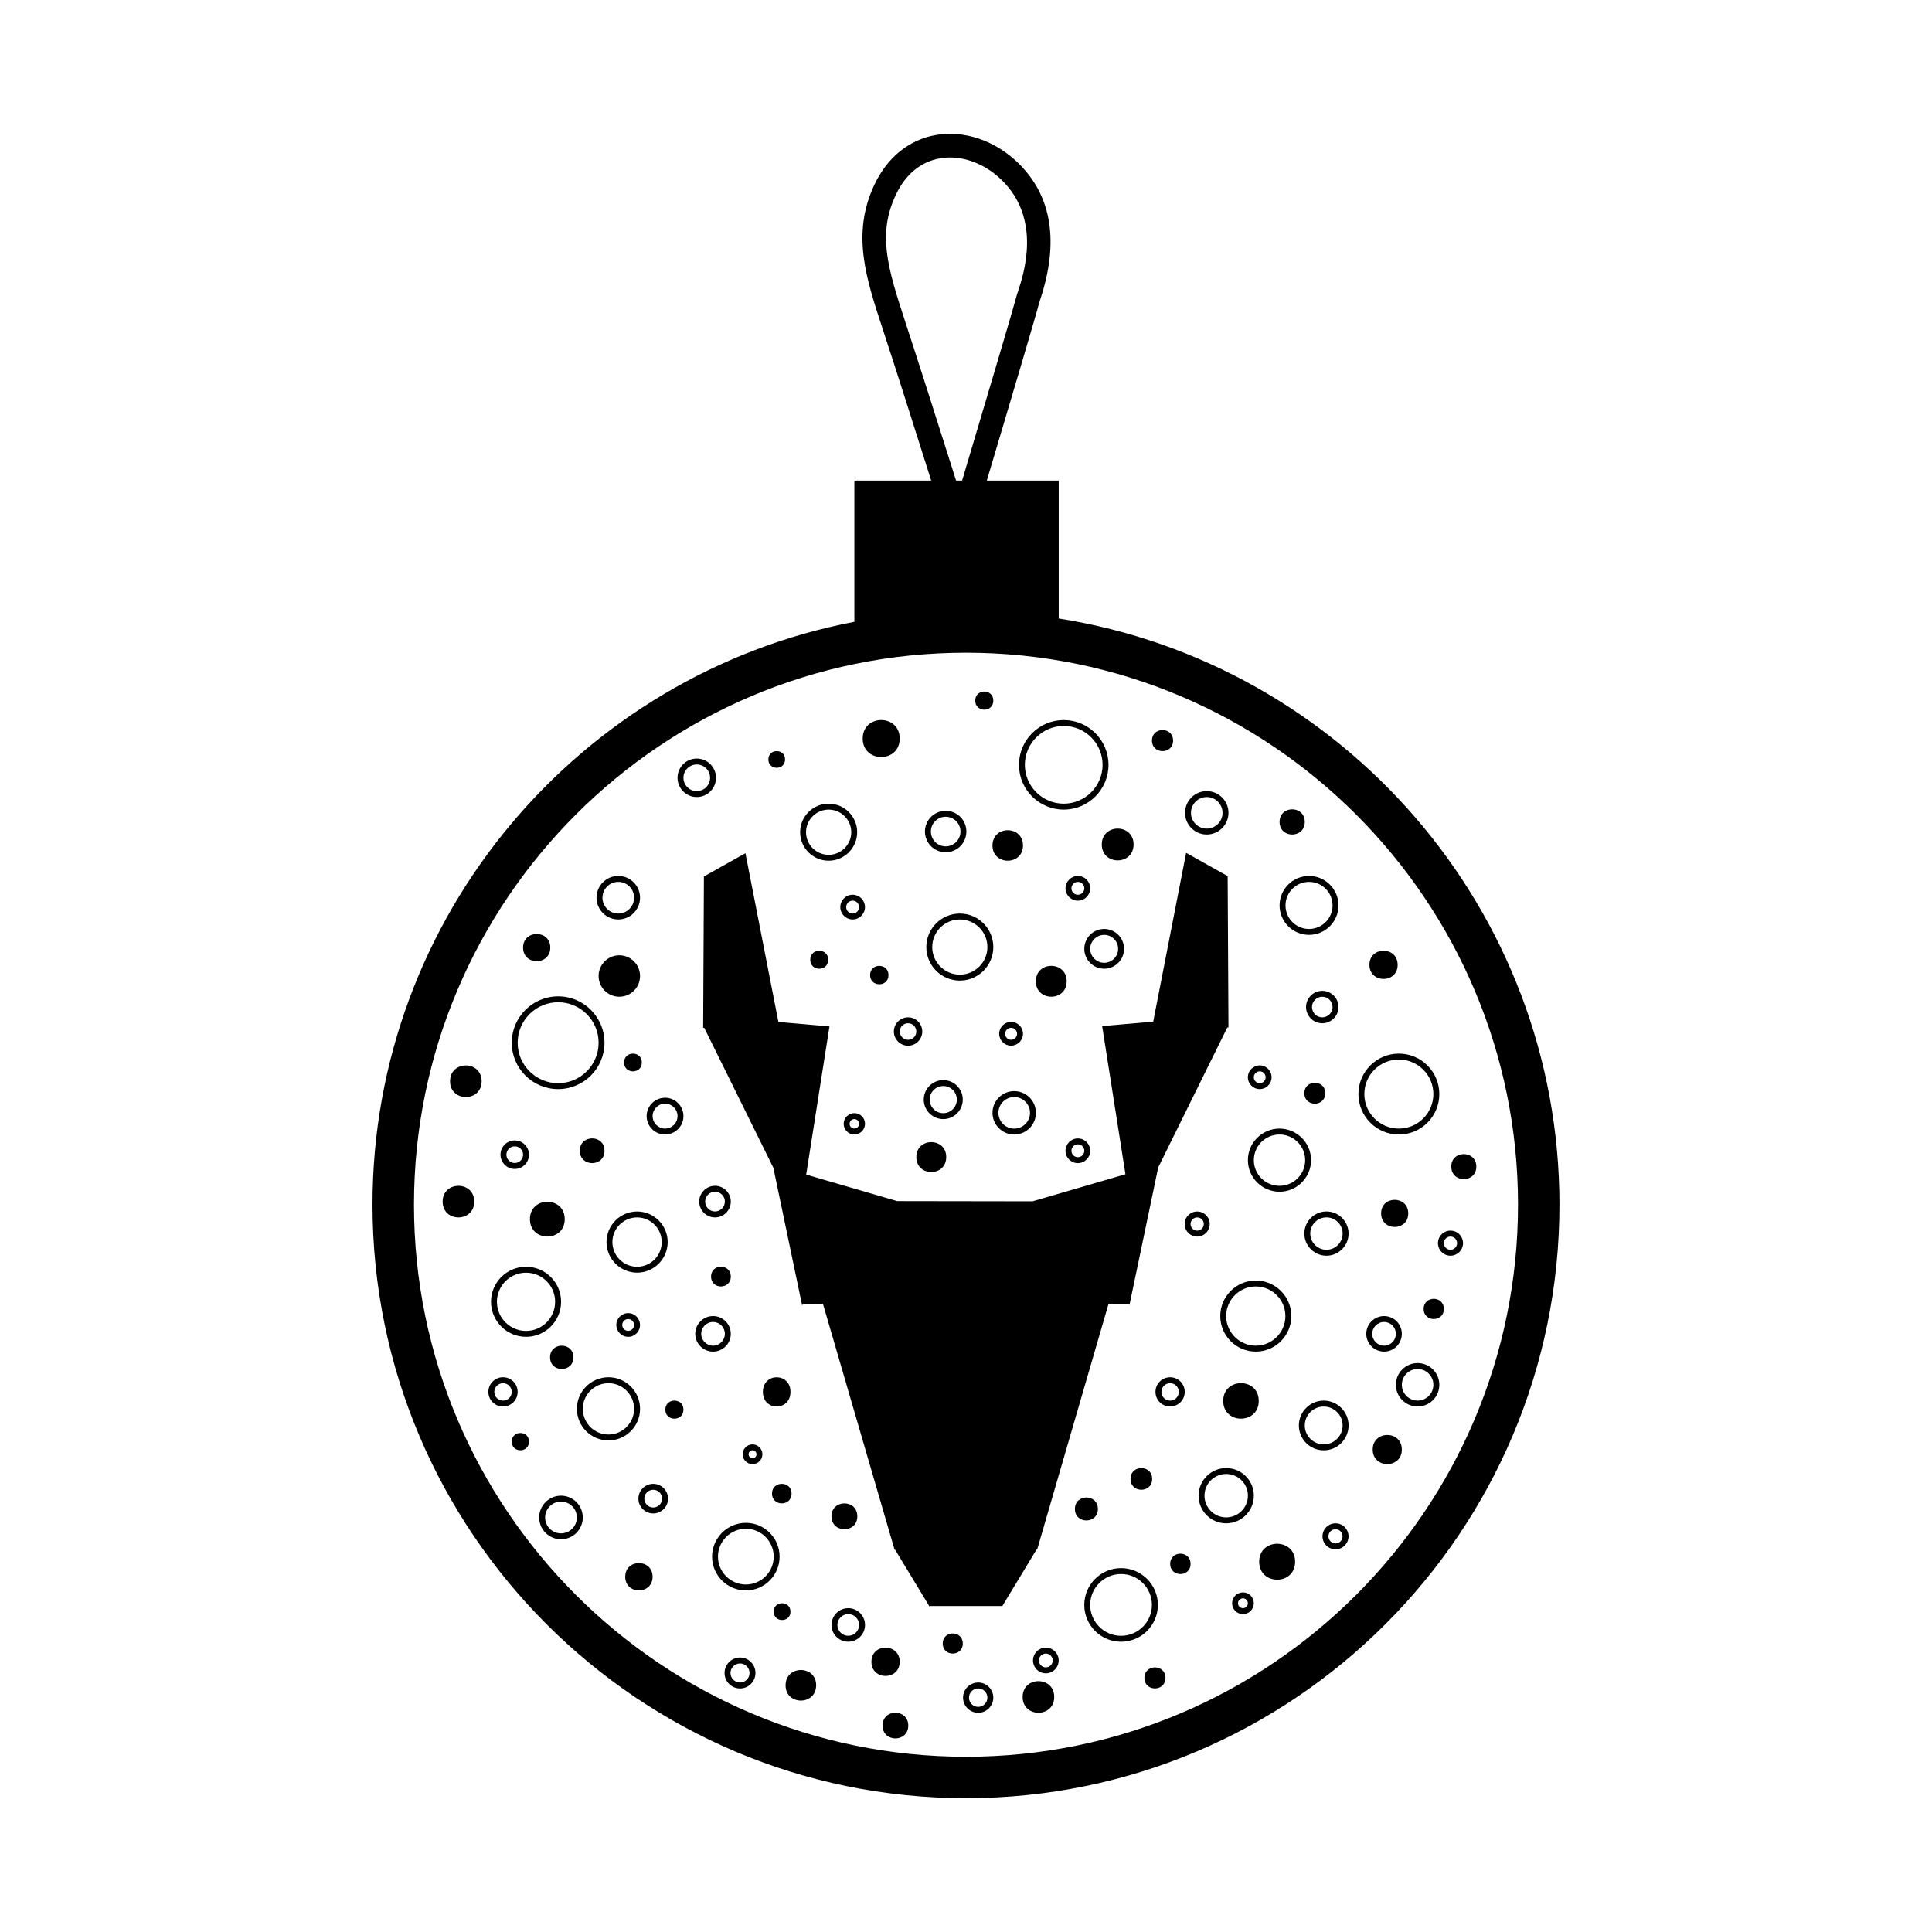 <?xml version="1.0" encoding="UTF-8"?>
<!-- Uploaded to: ICON Repo, www.iconrepo.com, Generator: ICON Repo Mixer Tools -->
<svg fill="#000000" width="800px" height="800px" version="1.1" viewBox="144 144 512 512" xmlns="http://www.w3.org/2000/svg">
 <g>
  <path d="m424.57 307.91v-36.555h-19.051c5.316-17.82 13.504-45.395 13.844-47 0.051-0.203 0.156-0.516 0.297-0.941 5.059-15.281 3.117-27.449-5.758-36.145-6.184-6.055-14.426-8.844-22.031-7.465-7.043 1.273-12.801 5.981-16.188 13.234-6.051 12.949-2.211 24.602 2.223 38.094 3.199 9.707 8.836 27.434 12.871 40.219h-20.359v37.434c-72.629 13.887-127.7 77.867-127.7 154.48 0 86.723 70.555 157.27 157.27 157.27 86.723 0 157.28-70.551 157.28-157.27 0-78.367-57.617-143.52-132.7-155.36zm-40.699-78.734c-4.793-14.551-7.269-23.277-2.5-33.473 2.539-5.441 6.566-8.797 11.621-9.715 0.918-0.172 1.84-0.25 2.785-0.25 4.801 0 9.77 2.144 13.73 6.019 10.59 10.367 5.785 24.914 4.203 29.695-0.258 0.742-0.414 1.285-0.473 1.562-0.383 1.637-7.824 26.73-14.27 48.344h-1.594c-4.078-12.887-10.137-31.961-13.504-42.184zm16.129 380.38c-80.672 0-146.29-65.625-146.29-146.29 0-80.664 65.621-146.29 146.29-146.29s146.29 65.625 146.29 146.29c-0.004 80.664-65.625 146.29-146.29 146.29z"/>
  <path d="m409.71 569.48 9.016-14.891h0.145l18.902-65.047 5.285-0.012 0.266 0.273 7.613-36.418 18.316-37.098h0.305l-0.215-40.113-11.004-6.16-8.727 44.727-13.531 1.176 6.172 39.266-24.621 7.176-35.879-0.055-24.105-7.023 6.168-39.27-13.527-1.176-8.742-44.73-11 6.168-0.203 40.109h0.289l18.316 37.09 7.617 36.43 0.277-0.277 5.269-0.02 18.961 65.082h0.148l9.145 15.117v-0.184l19.195-0.008v0.102l0.07-0.102h0.07z"/>
  <path d="m291.91 432.62c6.781 0 12.289-5.512 12.289-12.293 0-6.777-5.512-12.289-12.289-12.289s-12.289 5.512-12.289 12.289c-0.004 6.781 5.508 12.293 12.289 12.293zm0-23.016c5.914 0 10.727 4.812 10.727 10.723 0 5.914-4.812 10.727-10.727 10.727s-10.727-4.812-10.727-10.727c0-5.91 4.812-10.723 10.727-10.723z"/>
  <path d="m394.61 369.86c3.031 0 5.492-2.465 5.492-5.492 0-3.027-2.457-5.492-5.492-5.492-3.031 0-5.492 2.465-5.492 5.492 0 3.031 2.457 5.492 5.492 5.492zm0-9.41c2.168 0 3.926 1.758 3.926 3.918 0 2.168-1.762 3.926-3.926 3.926-2.16 0-3.914-1.758-3.914-3.926-0.008-2.16 1.746-3.918 3.914-3.918z"/>
  <path d="m398.36 386.1c-4.891 0-8.879 3.981-8.879 8.879 0 4.898 3.984 8.883 8.879 8.883 4.902 0 8.879-3.984 8.879-8.883 0-4.898-3.981-8.879-8.879-8.879zm0 16.188c-4.035 0-7.309-3.281-7.309-7.309 0-4.031 3.273-7.309 7.309-7.309 4.027 0 7.309 3.281 7.309 7.309 0.004 4.031-3.281 7.309-7.309 7.309z"/>
  <path d="m483.08 459.82c4.606 0 8.363-3.754 8.363-8.367s-3.758-8.367-8.363-8.367c-4.613 0-8.375 3.758-8.375 8.367s3.758 8.367 8.375 8.367zm0-15.168c3.738 0 6.801 3.047 6.801 6.801 0 3.754-3.059 6.801-6.801 6.801-3.75 0-6.801-3.047-6.801-6.801 0.004-3.754 3.051-6.801 6.801-6.801z"/>
  <path d="m515.5 497.48c0-2.594-2.106-4.707-4.707-4.707-2.602 0-4.715 2.109-4.715 4.707 0 2.594 2.117 4.711 4.715 4.711 2.602 0 4.707-2.117 4.707-4.711zm-7.844 0c0-1.727 1.406-3.141 3.141-3.141s3.129 1.41 3.129 3.141c0 1.727-1.395 3.141-3.129 3.141s-3.141-1.414-3.141-3.141z"/>
  <path d="m476.8 502.19c5.184 0 9.418-4.223 9.418-9.418 0-5.195-4.231-9.418-9.418-9.418-5.195 0-9.418 4.223-9.418 9.418 0 5.191 4.223 9.418 9.418 9.418zm0-17.266c4.316 0 7.844 3.523 7.844 7.848 0 4.324-3.523 7.844-7.844 7.844-4.328 0-7.856-3.516-7.856-7.844 0.004-4.324 3.527-7.848 7.856-7.848z"/>
  <path d="m495.53 465.05c-3.238 0-5.863 2.629-5.863 5.859 0 3.234 2.625 5.863 5.863 5.863 3.231 0 5.856-2.629 5.856-5.863-0.004-3.231-2.629-5.859-5.856-5.859zm0 10.148c-2.371 0-4.301-1.926-4.301-4.293 0-2.363 1.93-4.289 4.301-4.289 2.363 0 4.281 1.926 4.281 4.289 0 2.367-1.918 4.293-4.281 4.293z"/>
  <path d="m514.71 444.66c5.914 0 10.727-4.805 10.727-10.723 0-5.91-4.812-10.723-10.727-10.723-5.906 0-10.715 4.812-10.715 10.723 0 5.918 4.812 10.723 10.715 10.723zm0-19.875c5.047 0 9.148 4.106 9.148 9.152s-4.102 9.148-9.148 9.148-9.148-4.102-9.148-9.148c-0.004-5.047 4.102-9.152 9.148-9.152z"/>
  <path d="m468.95 533.05c-4.035 0-7.32 3.285-7.32 7.32 0 4.039 3.285 7.324 7.32 7.324 4.047 0 7.332-3.285 7.332-7.324 0-4.035-3.289-7.32-7.332-7.32zm0 13.074c-3.168 0-5.75-2.578-5.75-5.758 0-3.168 2.578-5.75 5.75-5.75 3.18 0 5.758 2.578 5.758 5.75-0.004 3.176-2.582 5.758-5.758 5.758z"/>
  <path d="m450.85 569.32c0-5.379-4.379-9.754-9.754-9.754s-9.754 4.375-9.754 9.754c0 5.379 4.379 9.754 9.754 9.754 5.379 0 9.754-4.375 9.754-9.754zm-9.754 8.184c-4.516 0-8.188-3.672-8.188-8.188s3.672-8.188 8.188-8.188c4.508 0 8.176 3.672 8.176 8.188 0.004 4.516-3.664 8.188-8.176 8.188z"/>
  <path d="m457.97 512.87c0-2.141-1.734-3.883-3.879-3.883-2.137 0-3.879 1.738-3.879 3.883 0 2.137 1.742 3.875 3.879 3.875 2.144 0 3.879-1.738 3.879-3.875zm-3.883 2.309c-1.27 0-2.301-1.039-2.301-2.309 0-1.273 1.031-2.309 2.301-2.309 1.281 0 2.312 1.039 2.312 2.309 0 1.27-1.031 2.309-2.312 2.309z"/>
  <path d="m494.8 515.18c-3.633 0-6.586 2.953-6.586 6.586 0 3.633 2.953 6.586 6.586 6.586s6.586-2.953 6.586-6.586c-0.004-3.637-2.953-6.586-6.586-6.586zm0 11.598c-2.766 0-5.019-2.246-5.019-5.012s2.254-5.012 5.019-5.012 5.008 2.246 5.008 5.012c0 2.762-2.242 5.012-5.008 5.012z"/>
  <path d="m528.39 470.13c-1.828 0-3.316 1.484-3.316 3.32 0 1.832 1.484 3.324 3.316 3.324 1.828 0 3.324-1.492 3.324-3.324 0-1.836-1.492-3.32-3.324-3.32zm0 5.074c-0.961 0-1.754-0.785-1.754-1.754s0.785-1.754 1.754-1.754 1.754 0.785 1.754 1.754-0.789 1.754-1.754 1.754z"/>
  <path d="m497.93 547.69c-1.91 0-3.457 1.547-3.457 3.449 0 1.906 1.547 3.445 3.457 3.445 1.898 0 3.445-1.547 3.445-3.445s-1.547-3.449-3.445-3.449zm0 5.328c-1.043 0-1.879-0.84-1.879-1.879s0.836-1.879 1.879-1.879c1.031 0 1.867 0.84 1.867 1.879 0.008 1.039-0.828 1.879-1.867 1.879z"/>
  <path d="m473.39 566c-1.582 0-2.871 1.289-2.871 2.883 0 1.582 1.289 2.871 2.871 2.871 1.594 0 2.883-1.289 2.883-2.871 0.004-1.594-1.285-2.883-2.883-2.883zm0 4.184c-0.719 0-1.309-0.59-1.309-1.305 0-0.727 0.59-1.309 1.309-1.309 0.73 0 1.309 0.59 1.309 1.309s-0.578 1.305-1.309 1.305z"/>
  <path d="m346.04 529.39c0-1.441-1.168-2.613-2.609-2.613-1.445 0-2.621 1.176-2.621 2.613 0 1.441 1.168 2.621 2.621 2.621 1.441-0.008 2.609-1.18 2.609-2.621zm-3.656 0c0-0.578 0.473-1.043 1.055-1.043 0.57 0 1.043 0.465 1.043 1.043s-0.473 1.047-1.043 1.047c-0.586 0-1.055-0.473-1.055-1.047z"/>
  <path d="m320.94 473.16c0-4.469-3.641-8.105-8.105-8.105-4.465 0-8.105 3.637-8.105 8.105s3.641 8.105 8.105 8.105c4.461 0.004 8.105-3.637 8.105-8.105zm-8.113 6.543c-3.602 0-6.535-2.938-6.535-6.539 0-3.602 2.934-6.539 6.535-6.539 3.613 0 6.535 2.938 6.535 6.539 0 3.602-2.922 6.539-6.535 6.539z"/>
  <path d="m283.41 498.27c5.117 0 9.281-4.168 9.281-9.285 0-5.117-4.16-9.281-9.281-9.281-5.129 0-9.289 4.16-9.289 9.281 0.004 5.121 4.168 9.285 9.289 9.285zm0-16.996c4.254 0 7.703 3.461 7.703 7.715s-3.457 7.719-7.703 7.719c-4.262 0-7.723-3.465-7.723-7.719s3.469-7.715 7.723-7.715z"/>
  <path d="m313.62 517.36c0-4.621-3.758-8.375-8.363-8.375-4.625 0-8.375 3.754-8.375 8.375 0 4.613 3.75 8.367 8.375 8.367 4.598 0 8.363-3.75 8.363-8.367zm-8.371 6.801c-3.75 0-6.801-3.047-6.801-6.797 0-3.754 3.047-6.801 6.801-6.801 3.738 0 6.793 3.047 6.793 6.801 0 3.746-3.047 6.797-6.793 6.797z"/>
  <path d="m337.67 497.48c0-2.594-2.106-4.707-4.707-4.707-2.602 0-4.715 2.109-4.715 4.707 0 2.594 2.117 4.711 4.715 4.711 2.602 0 4.707-2.117 4.707-4.711zm-7.844 0c0-1.727 1.406-3.141 3.141-3.141s3.129 1.41 3.129 3.141c0 1.727-1.395 3.141-3.129 3.141s-3.141-1.414-3.141-3.141z"/>
  <path d="m280.41 453.78c2.086 0 3.777-1.691 3.777-3.777 0-2.086-1.691-3.777-3.777-3.777-2.074 0-3.777 1.691-3.777 3.777 0 2.082 1.703 3.777 3.777 3.777zm0-5.988c1.219 0 2.211 0.992 2.211 2.207s-0.992 2.207-2.211 2.207-2.207-0.992-2.207-2.207c0-1.211 0.984-2.207 2.207-2.207z"/>
  <path d="m310.47 491.99c-1.734 0-3.141 1.406-3.141 3.141s1.406 3.141 3.141 3.141 3.141-1.406 3.141-3.141c0.004-1.73-1.41-3.141-3.141-3.141zm0 4.707c-0.867 0-1.578-0.707-1.578-1.57 0-0.867 0.711-1.57 1.578-1.57 0.867 0 1.566 0.707 1.566 1.57s-0.699 1.57-1.566 1.57z"/>
  <path d="m320.25 434.91c-2.684 0-4.883 2.188-4.883 4.871s2.195 4.871 4.883 4.871c2.684 0 4.871-2.188 4.871-4.871 0-2.691-2.188-4.871-4.871-4.871zm0 8.172c-1.82 0-3.305-1.48-3.305-3.301 0-1.824 1.484-3.305 3.305-3.305 1.82 0 3.305 1.48 3.305 3.305 0 1.816-1.488 3.301-3.305 3.301z"/>
  <path d="m333.48 458.25c-2.301 0-4.18 1.879-4.18 4.188s1.879 4.188 4.18 4.188c2.312 0 4.191-1.879 4.191-4.188s-1.879-4.188-4.191-4.188zm0 6.801c-1.438 0-2.609-1.176-2.609-2.613 0-1.441 1.168-2.613 2.609-2.613 1.445 0 2.621 1.176 2.621 2.613-0.008 1.441-1.176 2.613-2.621 2.613z"/>
  <path d="m307.85 387.67c3.18 0 5.769-2.59 5.769-5.769 0-3.18-2.59-5.769-5.769-5.769-3.18 0-5.769 2.59-5.769 5.769 0 3.18 2.59 5.769 5.769 5.769zm0-9.961c2.324 0 4.191 1.883 4.191 4.195s-1.867 4.195-4.191 4.195c-2.312 0-4.191-1.883-4.191-4.195s1.879-4.195 4.191-4.195z"/>
  <path d="m328.65 355.22c2.816 0 5.098-2.289 5.098-5.098 0-2.816-2.281-5.098-5.098-5.098-2.805 0-5.098 2.289-5.098 5.098 0 2.812 2.293 5.098 5.098 5.098zm0-8.629c1.949 0 3.531 1.582 3.531 3.531 0 1.949-1.582 3.527-3.531 3.527-1.949 0-3.531-1.582-3.531-3.531 0-1.949 1.582-3.527 3.531-3.527z"/>
  <path d="m363.6 372.1c4.16 0 7.559-3.391 7.559-7.559s-3.394-7.559-7.559-7.559c-4.16 0-7.559 3.391-7.559 7.559 0.004 4.168 3.398 7.559 7.559 7.559zm0-13.547c3.293 0 5.992 2.691 5.992 5.992s-2.695 5.992-5.992 5.992c-3.305 0-5.992-2.691-5.992-5.992 0.004-3.301 2.688-5.992 5.992-5.992z"/>
  <path d="m366.69 384.39c0 1.805 1.465 3.273 3.266 3.273 1.809 0 3.273-1.473 3.273-3.273 0-1.805-1.465-3.273-3.273-3.273-1.801 0-3.266 1.473-3.266 3.273zm4.977 0c0 0.941-0.766 1.707-1.715 1.707-0.938 0-1.703-0.766-1.703-1.707 0-0.941 0.766-1.707 1.703-1.707 0.949 0 1.715 0.766 1.715 1.707z"/>
  <path d="m380.88 417.36c0 2.074 1.691 3.758 3.769 3.758 2.074 0 3.758-1.684 3.758-3.758s-1.684-3.762-3.758-3.762c-2.078 0-3.769 1.688-3.769 3.762zm3.769-2.195c1.199 0 2.188 0.984 2.188 2.195 0 1.215-0.984 2.191-2.188 2.191-1.211 0-2.195-0.984-2.195-2.191-0.004-1.207 0.984-2.195 2.195-2.195z"/>
  <path d="m415.1 417.96c0-1.738-1.414-3.152-3.16-3.152-1.734 0-3.148 1.414-3.148 3.152 0 1.738 1.414 3.152 3.148 3.152 1.746 0 3.16-1.414 3.16-3.152zm-4.738 0c0-0.871 0.719-1.586 1.582-1.586 0.875 0 1.594 0.715 1.594 1.586 0 0.875-0.719 1.586-1.594 1.586-0.867 0-1.582-0.711-1.582-1.586z"/>
  <path d="m393.98 440.57c2.84 0 5.164-2.316 5.164-5.168 0-2.848-2.324-5.164-5.164-5.164-2.852 0-5.176 2.316-5.176 5.164-0.004 2.852 2.32 5.168 5.176 5.168zm0-8.766c1.98 0 3.594 1.613 3.594 3.598s-1.613 3.598-3.594 3.598c-1.988 0-3.602-1.613-3.602-3.598s1.613-3.598 3.602-3.598z"/>
  <path d="m412.77 444.66c3.18 0 5.758-2.578 5.758-5.754 0-3.168-2.578-5.75-5.758-5.75-3.168 0-5.75 2.578-5.75 5.75 0.008 3.176 2.582 5.754 5.75 5.754zm0-9.934c2.312 0 4.191 1.875 4.191 4.18 0 2.309-1.879 4.188-4.191 4.188-2.301 0-4.18-1.879-4.18-4.188s1.879-4.18 4.18-4.18z"/>
  <path d="m341.66 547.57c-4.938 0-8.953 4.019-8.953 8.953 0 4.938 4.016 8.957 8.953 8.957s8.941-4.016 8.941-8.957c0.004-4.938-4.004-8.953-8.941-8.953zm0 16.336c-4.074 0-7.391-3.309-7.391-7.387 0-4.07 3.316-7.387 7.391-7.387s7.379 3.316 7.379 7.387c0.004 4.078-3.301 7.387-7.379 7.387z"/>
  <path d="m317.11 537.23c-2.168 0-3.926 1.762-3.926 3.926 0 2.16 1.762 3.918 3.926 3.918 2.16 0 3.926-1.758 3.926-3.918s-1.758-3.926-3.926-3.926zm0 6.277c-1.289 0-2.363-1.059-2.363-2.352 0-1.301 1.074-2.352 2.363-2.352 1.301 0 2.352 1.055 2.352 2.352 0.004 1.293-1.051 2.352-2.352 2.352z"/>
  <path d="m368.8 570.18c-2.449 0-4.449 1.996-4.449 4.445 0 2.453 1.996 4.445 4.449 4.445s4.438-1.996 4.438-4.445c0-2.453-1.988-4.445-4.438-4.445zm0 7.32c-1.594 0-2.883-1.289-2.883-2.875 0-1.582 1.289-2.875 2.883-2.875 1.582 0 2.871 1.289 2.871 2.875 0 1.586-1.289 2.875-2.871 2.875z"/>
  <path d="m403.23 589.88c-2.211 0-4.016 1.797-4.016 4.012 0 2.211 1.797 4.012 4.016 4.012 2.207 0 4.004-1.797 4.004-4.012 0.004-2.211-1.801-4.012-4.004-4.012zm0 6.453c-1.352 0-2.438-1.094-2.438-2.438 0-1.352 1.094-2.445 2.438-2.445s2.438 1.094 2.438 2.445c0.004 1.34-1.09 2.438-2.438 2.438z"/>
  <path d="m421.15 580.64c-1.867 0-3.394 1.527-3.394 3.402s1.527 3.402 3.394 3.402c1.879 0 3.406-1.523 3.406-3.402 0-1.883-1.527-3.402-3.406-3.402zm0 5.234c-1.004 0-1.828-0.82-1.828-1.828 0-1.012 0.828-1.832 1.828-1.832 1.012 0 1.828 0.82 1.828 1.832 0.008 1.008-0.812 1.828-1.828 1.828z"/>
  <path d="m340.11 583.26c-2.262 0-4.098 1.84-4.098 4.098 0 2.258 1.828 4.098 4.098 4.098 2.266 0 4.098-1.84 4.098-4.098 0-2.258-1.828-4.098-4.098-4.098zm0 6.621c-1.387 0-2.527-1.133-2.527-2.523s1.145-2.527 2.527-2.527c1.395 0 2.527 1.137 2.527 2.527 0.004 1.391-1.125 2.523-2.527 2.523z"/>
  <path d="m292.67 540.37c-3.188 0-5.785 2.594-5.785 5.777 0 3.184 2.602 5.777 5.785 5.777 3.18 0 5.773-2.594 5.773-5.777 0-3.184-2.594-5.777-5.773-5.777zm0 9.984c-2.332 0-4.211-1.891-4.211-4.207 0-2.316 1.879-4.207 4.211-4.207 2.324 0 4.203 1.891 4.203 4.207 0 2.316-1.879 4.207-4.203 4.207z"/>
  <path d="m281.18 512.87c0-2.141-1.734-3.883-3.879-3.883-2.137 0-3.879 1.738-3.879 3.883 0 2.137 1.742 3.875 3.879 3.875 2.144 0 3.879-1.738 3.879-3.875zm-3.879 2.309c-1.27 0-2.301-1.039-2.301-2.309 0-1.273 1.031-2.309 2.301-2.309 1.281 0 2.312 1.039 2.312 2.309 0 1.27-1.031 2.309-2.312 2.309z"/>
  <path d="m425.9 358.55c6.543 0 11.863-5.32 11.863-11.863 0-6.543-5.324-11.863-11.863-11.863-6.539 0-11.863 5.324-11.863 11.863-0.004 6.543 5.32 11.863 11.863 11.863zm0-22.164c5.68 0 10.293 4.621 10.293 10.297 0 5.68-4.613 10.297-10.293 10.297-5.68 0-10.305-4.621-10.305-10.297 0.004-5.676 4.629-10.297 10.305-10.297z"/>
  <path d="m429.64 382.69c1.809 0 3.273-1.473 3.273-3.273 0-1.805-1.465-3.273-3.273-3.273-1.797 0-3.273 1.473-3.273 3.273 0 1.801 1.473 3.273 3.273 3.273zm0-4.977c0.945 0 1.715 0.766 1.715 1.707 0 0.941-0.766 1.703-1.715 1.703-0.938 0-1.703-0.762-1.703-1.703 0-0.941 0.766-1.707 1.703-1.707z"/>
  <path d="m441.89 395.45c0-2.906-2.371-5.269-5.273-5.269-2.902 0-5.266 2.363-5.266 5.269s2.363 5.269 5.266 5.269c2.898 0 5.273-2.367 5.273-5.269zm-8.973 0c0-2.039 1.664-3.699 3.699-3.699 2.035 0 3.699 1.656 3.699 3.699 0 2.039-1.664 3.699-3.699 3.699-2.039 0-3.699-1.656-3.699-3.699z"/>
  <path d="m463.8 365.16c3.168 0 5.758-2.578 5.758-5.754 0-3.176-2.59-5.754-5.758-5.754s-5.75 2.578-5.75 5.754c0 3.172 2.582 5.754 5.75 5.754zm0-9.938c2.312 0 4.18 1.875 4.18 4.188 0 2.309-1.867 4.18-4.18 4.18s-4.18-1.875-4.18-4.18c0-2.312 1.867-4.188 4.18-4.188z"/>
  <path d="m490.91 391.75c4.301 0 7.805-3.5 7.805-7.809 0-4.301-3.5-7.805-7.805-7.805-4.309 0-7.812 3.5-7.812 7.805 0 4.309 3.5 7.809 7.812 7.809zm0-14.039c3.438 0 6.238 2.797 6.238 6.238 0 3.441-2.805 6.238-6.238 6.238-3.445 0-6.238-2.797-6.238-6.238 0-3.441 2.793-6.238 6.238-6.238z"/>
  <path d="m498.71 410.87c0-2.367-1.93-4.293-4.301-4.293-2.363 0-4.293 1.926-4.293 4.293 0 2.367 1.93 4.297 4.293 4.297 2.371 0 4.301-1.93 4.301-4.297zm-4.301 2.731c-1.496 0-2.715-1.223-2.715-2.731 0-1.5 1.219-2.727 2.715-2.727 1.508 0 2.734 1.223 2.734 2.727 0 1.504-1.23 2.731-2.734 2.731z"/>
  <path d="m464.59 468.38c0-1.828-1.496-3.32-3.324-3.32s-3.324 1.492-3.324 3.32c0 1.832 1.496 3.324 3.324 3.324s3.324-1.488 3.324-3.324zm-3.324 1.754c-0.961 0-1.754-0.785-1.754-1.754 0-0.961 0.785-1.754 1.754-1.754s1.754 0.785 1.754 1.754-0.785 1.754-1.754 1.754z"/>
  <path d="m477.84 432.62c1.734 0 3.141-1.406 3.141-3.141 0-1.727-1.406-3.141-3.141-3.141s-3.141 1.406-3.141 3.141 1.406 3.141 3.141 3.141zm0-4.707c0.867 0 1.566 0.707 1.566 1.57 0 0.867-0.699 1.57-1.566 1.57s-1.566-0.707-1.566-1.57c0.004-0.863 0.699-1.57 1.566-1.57z"/>
  <path d="m519.68 505.23c-3.168 0-5.758 2.578-5.758 5.758 0 3.168 2.59 5.754 5.758 5.754 3.18 0 5.758-2.578 5.758-5.754-0.004-3.18-2.578-5.758-5.758-5.758zm0 9.941c-2.301 0-4.18-1.875-4.18-4.18 0-2.309 1.879-4.188 4.18-4.188 2.312 0 4.18 1.875 4.18 4.188 0 2.305-1.867 4.18-4.18 4.18z"/>
  <path d="m367.58 441.82c0 1.562 1.27 2.832 2.828 2.832 1.566 0 2.828-1.27 2.828-2.832 0-1.559-1.258-2.832-2.828-2.832-1.559 0.008-2.828 1.277-2.828 2.832zm4.086 0c0 0.695-0.559 1.258-1.258 1.258-0.691 0-1.258-0.562-1.258-1.258 0-0.695 0.57-1.258 1.258-1.258 0.699 0.004 1.258 0.566 1.258 1.258z"/>
  <path d="m429.64 452.24c1.809 0 3.273-1.473 3.273-3.273 0-1.805-1.465-3.273-3.273-3.273-1.797 0-3.273 1.473-3.273 3.273-0.004 1.809 1.473 3.273 3.273 3.273zm0-4.984c0.945 0 1.715 0.762 1.715 1.703 0 0.941-0.766 1.707-1.715 1.707-0.938 0-1.703-0.766-1.703-1.707 0-0.941 0.766-1.703 1.703-1.703z"/>
  <path d="m353.48 512.87c0 5.172-7.305 5.172-7.305 0 0-5.172 7.305-5.172 7.305 0"/>
  <path d="m449.34 535.93c0 3.828-5.742 3.828-5.742 0s5.742-3.828 5.742 0"/>
  <path d="m434.95 543.89c0 4.059-6.086 4.059-6.086 0 0-4.059 6.086-4.059 6.086 0"/>
  <path d="m459.51 558.44c0 3.598-5.398 3.598-5.398 0 0-3.602 5.398-3.602 5.398 0"/>
  <path d="m399.15 579.55c0 3.547-5.32 3.547-5.32 0s5.32-3.547 5.32 0"/>
  <path d="m382.43 584.39c0 4.996-7.496 4.996-7.496 0 0-5 7.496-5 7.496 0"/>
  <path d="m360.29 590.62c0 5.402-8.102 5.402-8.102 0s8.102-5.402 8.102 0"/>
  <path d="m353.48 571.1c0 2.961-4.441 2.961-4.441 0 0-2.961 4.441-2.961 4.441 0"/>
  <path d="m371.2 545.84c0 4.566-6.852 4.566-6.852 0 0-4.566 6.852-4.566 6.852 0"/>
  <path d="m353.77 539.82c0 3.453-5.18 3.453-5.18 0 0-3.453 5.18-3.453 5.18 0"/>
  <path d="m316.94 561.85c0 4.832-7.246 4.832-7.246 0 0-4.828 7.246-4.828 7.246 0"/>
  <path d="m325.12 517.57c0 3.195-4.797 3.195-4.797 0 0-3.199 4.797-3.199 4.797 0"/>
  <path d="m284.19 526.05c0 3.051-4.574 3.051-4.574 0s4.574-3.051 4.574 0"/>
  <path d="m295.96 503.71c0 4.125-6.188 4.125-6.188 0 0-4.121 6.188-4.121 6.188 0"/>
  <path d="m293.66 467.09c0 6.144-9.223 6.144-9.223 0 0-6.148 9.223-6.148 9.223 0"/>
  <path d="m269.68 462.44c0 5.582-8.375 5.582-8.375 0 0-5.582 8.375-5.582 8.375 0"/>
  <path d="m304.2 448.96c0 4.367-6.551 4.367-6.551 0 0-4.367 6.551-4.367 6.551 0"/>
  <path d="m314.09 425.57c0 3.137-4.707 3.137-4.707 0 0-3.137 4.707-3.137 4.707 0"/>
  <path d="m313.62 402.65c0 3.031-2.461 5.492-5.492 5.492-3.035 0-5.492-2.461-5.492-5.492s2.457-5.492 5.492-5.492c3.031 0 5.492 2.461 5.492 5.492"/>
  <path d="m289.83 395.12c0 4.805-7.207 4.805-7.207 0 0-4.801 7.207-4.801 7.207 0"/>
  <path d="m271.64 430.54c0 5.582-8.371 5.582-8.371 0 0-5.582 8.371-5.582 8.371 0"/>
  <path d="m337.67 482.31c0 3.484-5.231 3.484-5.231 0 0-3.488 5.231-3.488 5.231 0"/>
  <path d="m382.43 339.72c0 6.535-9.805 6.535-9.805 0s9.805-6.535 9.805 0"/>
  <path d="m352.05 345.26c0 2.949-4.426 2.949-4.426 0 0-2.945 4.426-2.945 4.426 0"/>
  <path d="m363.49 398.34c0 3.176-4.766 3.176-4.766 0 0-3.176 4.766-3.176 4.766 0"/>
  <path d="m477.58 515.26c0 6.273-9.414 6.273-9.414 0 0-6.277 9.414-6.277 9.414 0"/>
  <path d="m515.5 528.14c0 5.148-7.715 5.148-7.715 0 0-5.144 7.715-5.144 7.715 0"/>
  <path d="m517.2 465.56c0 4.797-7.191 4.797-7.191 0 0-4.793 7.191-4.793 7.191 0"/>
  <path d="m514.39 399.69c0 4.984-7.477 4.984-7.477 0s7.477-4.984 7.477 0"/>
  <path d="m495.21 433.71c0 3.695-5.539 3.695-5.539 0 0-3.691 5.539-3.691 5.539 0"/>
  <path d="m426.68 404.05c0 5.449-8.172 5.449-8.172 0 0-5.449 8.172-5.449 8.172 0"/>
  <path d="m394.76 450.64c0 5.281-7.918 5.281-7.918 0s7.918-5.281 7.918 0"/>
  <path d="m379.46 402.4c0 3.25-4.875 3.25-4.875 0s4.875-3.25 4.875 0"/>
  <path d="m415.1 368.06c0 5.387-8.082 5.387-8.082 0s8.082-5.387 8.082 0"/>
  <path d="m444.41 367.8c0 5.613-8.426 5.613-8.426 0 0-5.617 8.426-5.617 8.426 0"/>
  <path d="m407.24 329.67c0 3.199-4.797 3.199-4.797 0s4.797-3.199 4.797 0"/>
  <path d="m454.88 340.26c0 3.727-5.594 3.727-5.594 0 0-3.731 5.594-3.731 5.594 0"/>
  <path d="m489.78 361.82c0 4.453-6.68 4.453-6.68 0 0-4.457 6.68-4.457 6.68 0"/>
  <path d="m535.24 453.16c0 4.422-6.633 4.422-6.633 0 0-4.418 6.633-4.418 6.633 0"/>
  <path d="m452.86 588.66c0 3.715-5.574 3.715-5.574 0s5.574-3.715 5.574 0"/>
  <path d="m423.38 593.71c0 5.582-8.371 5.582-8.371 0 0-5.582 8.371-5.582 8.371 0"/>
  <path d="m384.7 601.29c0 4.543-6.812 4.543-6.812 0 0-4.539 6.812-4.539 6.812 0"/>
  <path d="m526.64 490.88c0 3.574-5.359 3.574-5.359 0 0-3.57 5.359-3.57 5.359 0"/>
  <path d="m487.22 557.87c0 6.348-9.523 6.348-9.523 0s9.523-6.348 9.523 0"/>
 </g>
</svg>